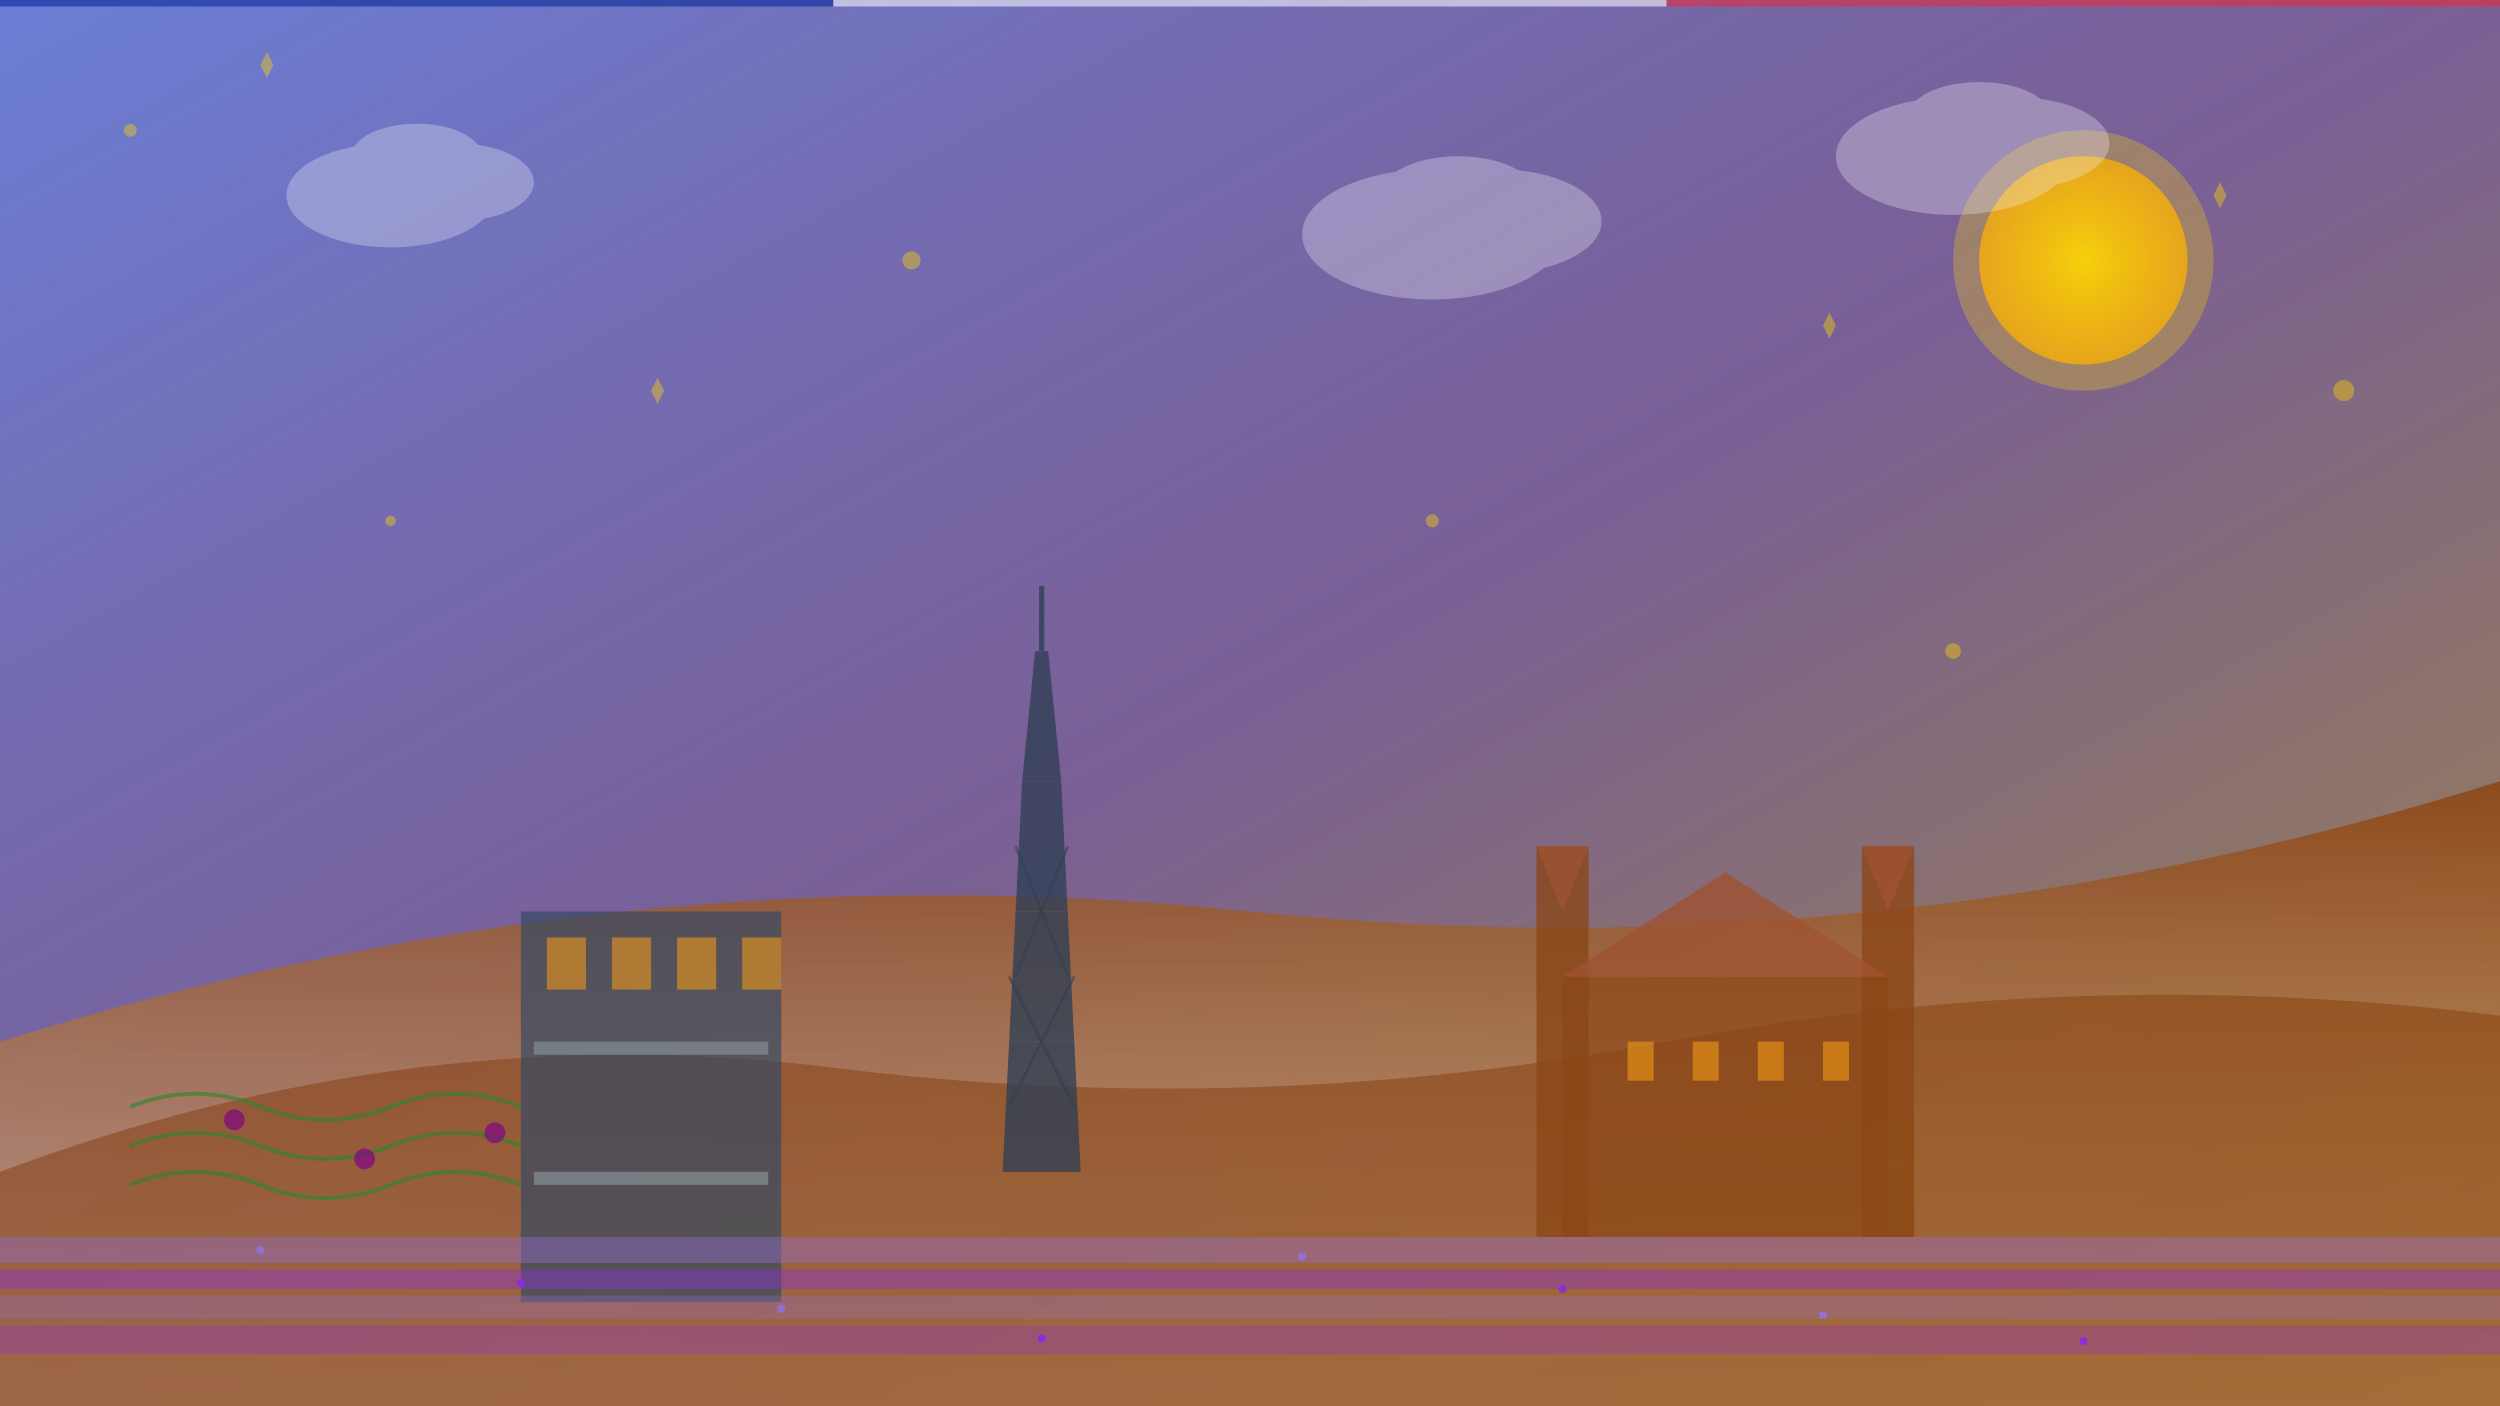 <svg width="1920" height="1080" viewBox="0 0 1920 1080" fill="none" xmlns="http://www.w3.org/2000/svg">
  <rect x="0" y="0" width="1920" height="1080" fill="#808080" stroke="none"/>
  <!-- Background gradient -->
  <defs>
    <linearGradient id="bgGradient" x1="0%" y1="0%" x2="100%" y2="100%">
      <stop offset="0%" style="stop-color:#667eea;stop-opacity:0.8" />
      <stop offset="50%" style="stop-color:#764ba2;stop-opacity:0.6" />
      <stop offset="100%" style="stop-color:#b8860b;stop-opacity:0.4" />
    </linearGradient>
    
    <linearGradient id="mountainGradient" x1="0%" y1="0%" x2="0%" y2="100%">
      <stop offset="0%" style="stop-color:#8B4513;stop-opacity:0.9" />
      <stop offset="100%" style="stop-color:#DEB887;stop-opacity:0.7" />
    </linearGradient>
    
    <radialGradient id="sunGradient" cx="50%" cy="50%" r="50%">
      <stop offset="0%" style="stop-color:#FFD700;stop-opacity:1" />
      <stop offset="100%" style="stop-color:#FFA500;stop-opacity:0.8" />
    </radialGradient>
  </defs>
  
  <!-- Base background -->
  <rect width="1920" height="1080" fill="url(#bgGradient)"/>
  
  <!-- Sun -->
  <circle cx="1600" cy="200" r="80" fill="url(#sunGradient)"/>
  <circle cx="1600" cy="200" r="100" fill="#FFD700" opacity="0.3"/>
  
  <!-- Mountains background -->
  <path d="M0 800 Q480 650 960 700 Q1440 750 1920 600 L1920 1080 L0 1080 Z" fill="url(#mountainGradient)"/>
  
  <!-- Mountains foreground -->
  <path d="M0 900 Q320 780 640 820 Q960 860 1280 800 Q1600 740 1920 780 L1920 1080 L0 1080 Z" fill="#8B4513" opacity="0.6"/>
  
  <!-- Eiffel Tower silhouette -->
  <g transform="translate(800, 400)">
    <!-- Tower base -->
    <polygon points="0,500 -30,500 -25,400 25,400 30,500" fill="#2C3E50" opacity="0.8"/>
    <!-- Tower middle -->
    <polygon points="-25,400 -20,300 20,300 25,400" fill="#2C3E50" opacity="0.8"/>
    <!-- Tower top -->
    <polygon points="-20,300 -15,200 15,200 20,300" fill="#2C3E50" opacity="0.8"/>
    <!-- Tower peak -->
    <polygon points="-15,200 -5,100 5,100 15,200" fill="#2C3E50" opacity="0.8"/>
    <!-- Antenna -->
    <rect x="-2" y="50" width="4" height="50" fill="#2C3E50" opacity="0.8"/>
    <!-- Cross supports -->
    <line x1="-25" y1="450" x2="25" y2="350" stroke="#2C3E50" stroke-width="2" opacity="0.6"/>
    <line x1="25" y1="450" x2="-25" y2="350" stroke="#2C3E50" stroke-width="2" opacity="0.6"/>
    <line x1="-20" y1="350" x2="20" y2="250" stroke="#2C3E50" stroke-width="2" opacity="0.6"/>
    <line x1="20" y1="350" x2="-20" y2="250" stroke="#2C3E50" stroke-width="2" opacity="0.6"/>
  </g>
  
  <!-- Classic French architecture silhouettes -->
  <g transform="translate(400, 700)">
    <!-- Haussmanian building -->
    <rect x="0" y="0" width="200" height="300" fill="#34495E" opacity="0.7"/>
    <rect x="20" y="20" width="30" height="40" fill="#F39C12" opacity="0.6"/>
    <rect x="70" y="20" width="30" height="40" fill="#F39C12" opacity="0.6"/>
    <rect x="120" y="20" width="30" height="40" fill="#F39C12" opacity="0.6"/>
    <rect x="170" y="20" width="30" height="40" fill="#F39C12" opacity="0.6"/>
    <!-- Balconies -->
    <rect x="10" y="100" width="180" height="10" fill="#7F8C8D" opacity="0.8"/>
    <rect x="10" y="200" width="180" height="10" fill="#7F8C8D" opacity="0.8"/>
  </g>
  
  <!-- Château silhouette -->
  <g transform="translate(1200, 650)">
    <!-- Main building -->
    <rect x="0" y="100" width="250" height="200" fill="#8B4513" opacity="0.7"/>
    <!-- Towers -->
    <rect x="-20" y="0" width="40" height="300" fill="#8B4513" opacity="0.8"/>
    <rect x="230" y="0" width="40" height="300" fill="#8B4513" opacity="0.8"/>
    <!-- Roof -->
    <polygon points="0,100 125,20 250,100" fill="#A0522D" opacity="0.8"/>
    <!-- Tower roofs -->
    <polygon points="-20,0 0,50 20,0" fill="#A0522D" opacity="0.8"/>
    <polygon points="230,0 250,50 270,0" fill="#A0522D" opacity="0.8"/>
    <!-- Windows -->
    <rect x="50" y="150" width="20" height="30" fill="#F39C12" opacity="0.6"/>
    <rect x="100" y="150" width="20" height="30" fill="#F39C12" opacity="0.6"/>
    <rect x="150" y="150" width="20" height="30" fill="#F39C12" opacity="0.6"/>
    <rect x="200" y="150" width="20" height="30" fill="#F39C12" opacity="0.6"/>
  </g>
  
  <!-- Vineyard elements -->
  <g transform="translate(100, 850)">
    <!-- Vine rows -->
    <path d="M0 0 Q50 -20 100 0 Q150 20 200 0 Q250 -20 300 0" stroke="#228B22" stroke-width="3" fill="none" opacity="0.6"/>
    <path d="M0 30 Q50 10 100 30 Q150 50 200 30 Q250 10 300 30" stroke="#228B22" stroke-width="3" fill="none" opacity="0.6"/>
    <path d="M0 60 Q50 40 100 60 Q150 80 200 60 Q250 40 300 60" stroke="#228B22" stroke-width="3" fill="none" opacity="0.6"/>
    <!-- Grapes -->
    <circle cx="80" cy="10" r="8" fill="#800080" opacity="0.7"/>
    <circle cx="180" cy="40" r="8" fill="#800080" opacity="0.7"/>
    <circle cx="280" cy="20" r="8" fill="#800080" opacity="0.7"/>
  </g>
  
  <!-- Lavender fields -->
  <g transform="translate(0, 950)">
    <!-- Lavender rows -->
    <rect x="0" y="0" width="1920" height="20" fill="#9370DB" opacity="0.4"/>
    <rect x="0" y="25" width="1920" height="15" fill="#8A2BE2" opacity="0.4"/>
    <rect x="0" y="45" width="1920" height="18" fill="#9370DB" opacity="0.3"/>
    <rect x="0" y="68" width="1920" height="22" fill="#8A2BE2" opacity="0.3"/>
    <!-- Lavender details -->
    <circle cx="200" cy="10" r="3" fill="#9370DB"/>
    <circle cx="400" cy="35" r="3" fill="#8A2BE2"/>
    <circle cx="600" cy="55" r="3" fill="#9370DB"/>
    <circle cx="800" cy="78" r="3" fill="#8A2BE2"/>
    <circle cx="1000" cy="15" r="3" fill="#9370DB"/>
    <circle cx="1200" cy="40" r="3" fill="#8A2BE2"/>
    <circle cx="1400" cy="60" r="3" fill="#9370DB"/>
    <circle cx="1600" cy="80" r="3" fill="#8A2BE2"/>
  </g>
  
  <!-- Clouds -->
  <g opacity="0.3">
    <ellipse cx="300" cy="150" rx="80" ry="40" fill="white"/>
    <ellipse cx="350" cy="140" rx="60" ry="30" fill="white"/>
    <ellipse cx="320" cy="120" rx="50" ry="25" fill="white"/>
    
    <ellipse cx="1100" cy="180" rx="100" ry="50" fill="white"/>
    <ellipse cx="1150" cy="170" rx="80" ry="40" fill="white"/>
    <ellipse cx="1120" cy="150" rx="60" ry="30" fill="white"/>
    
    <ellipse cx="1500" cy="120" rx="90" ry="45" fill="white"/>
    <ellipse cx="1550" cy="110" rx="70" ry="35" fill="white"/>
    <ellipse cx="1520" cy="90" rx="55" ry="27" fill="white"/>
  </g>
  
  <!-- French flag colors as decorative elements -->
  <rect x="0" y="0" width="640" height="5" fill="#002395" opacity="0.6"/>
  <rect x="640" y="0" width="640" height="5" fill="white" opacity="0.6"/>
  <rect x="1280" y="0" width="640" height="5" fill="#ED2939" opacity="0.6"/>
  
  <!-- Subtle texture overlay -->
  <rect width="1920" height="1080" fill="url(#bgGradient)" opacity="0.1"/>
  
  <!-- Luxury golden accents -->
  <g opacity="0.4">
    <circle cx="100" cy="100" r="5" fill="#FFD700"/>
    <circle cx="1800" cy="300" r="8" fill="#FFD700"/>
    <circle cx="300" cy="400" r="4" fill="#FFD700"/>
    <circle cx="1500" cy="500" r="6" fill="#FFD700"/>
    <circle cx="700" cy="200" r="7" fill="#FFD700"/>
    <circle cx="1100" cy="400" r="5" fill="#FFD700"/>
    
    <!-- Golden sparkles -->
    <polygon points="200,50 205,60 210,50 205,40" fill="#FFD700"/>
    <polygon points="1700,150 1705,160 1710,150 1705,140" fill="#FFD700"/>
    <polygon points="500,300 505,310 510,300 505,290" fill="#FFD700"/>
    <polygon points="1400,250 1405,260 1410,250 1405,240" fill="#FFD700"/>
  </g>
</svg>
